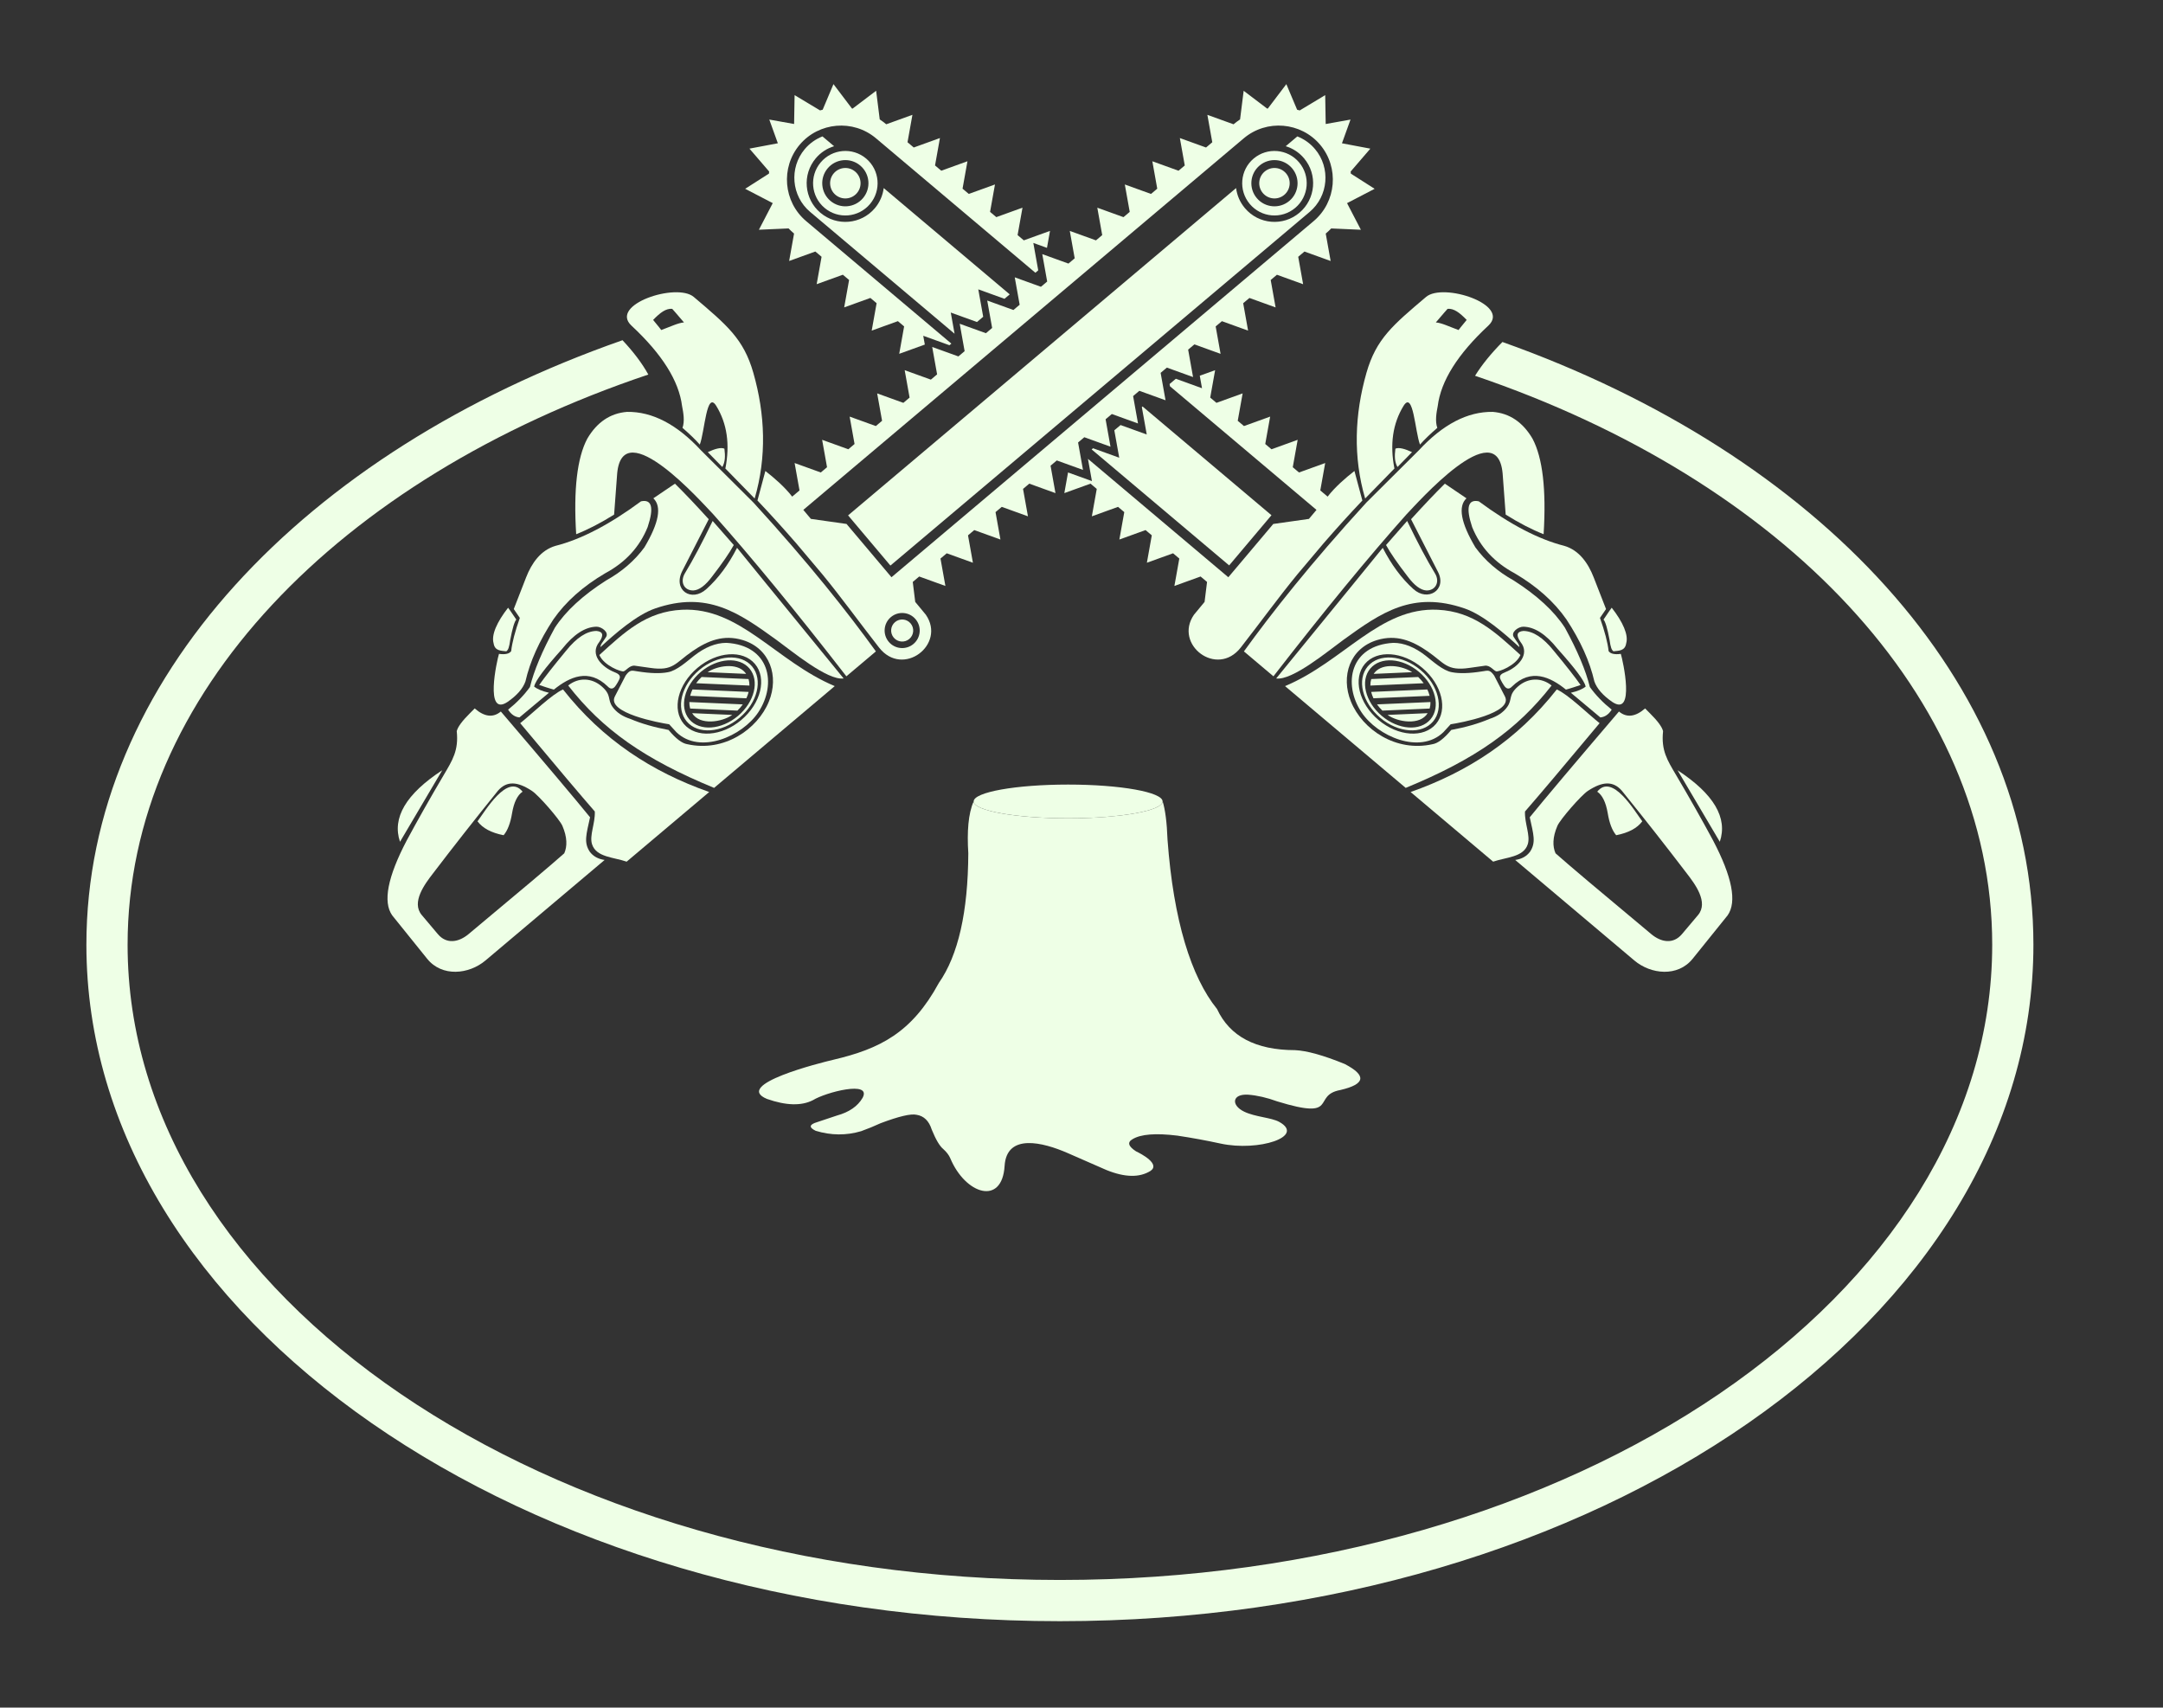 <?xml version="1.0" encoding="UTF-8" standalone="no"?>
<!-- Generator: Adobe Illustrator 27.5.0, SVG Export Plug-In . SVG Version: 6.00 Build 0)  -->

<svg
   version="1.1"
   id="Layer_1"
   x="0px"
   y="0px"
   viewBox="0 0 1599.091 1262.325"
   xml:space="preserve"
   sodipodi:docname="logo-manuel-elagage.svg"
   width="1599.091"
   height="1262.325"
   inkscape:version="1.4 (e7c3feb100, 2024-10-09)"
   xmlns:inkscape="http://www.inkscape.org/namespaces/inkscape"
   xmlns:sodipodi="http://sodipodi.sourceforge.net/DTD/sodipodi-0.dtd"
   xmlns="http://www.w3.org/2000/svg"
   xmlns:svg="http://www.w3.org/2000/svg"><rect x="0" y="0" width="1599.091" height="1262.325" fill="#333333" stroke="none"/><defs
   id="defs55" /><sodipodi:namedview
   id="namedview55"
   pagecolor="#ffffff"
   bordercolor="#666666"
   borderopacity="1.0"
   inkscape:showpageshadow="2"
   inkscape:pageopacity="0.0"
   inkscape:pagecheckerboard="0"
   inkscape:deskcolor="#d1d1d1"
   inkscape:zoom="0.18788837"
   inkscape:cx="840.92484"
   inkscape:cy="276.76007"
   inkscape:window-width="1920"
   inkscape:window-height="1011"
   inkscape:window-x="0"
   inkscape:window-y="0"
   inkscape:window-maximized="1"
   inkscape:current-layer="Layer_1" />
<polygon
   style="clip-rule:evenodd;fill:#eeffe6;fill-opacity:1;fill-rule:evenodd"
   points="1117.025,683.699 1119.04,694.953 1121.053,706.209 1110.3,702.326 1099.544,698.443 1094.425,702.762 1096.439,714.018 1098.453,725.273 1087.699,721.391 1076.944,717.508 1075.807,718.467 1188.745,813.732 1223.509,772.519 1117.618,683.197 "
   id="polygon1"
   transform="matrix(0.9,0,0,0.9,-161.17,-314.386)" />
<path
   style="clip-rule:evenodd;fill:#eeffe6;fill-opacity:1;fill-rule:evenodd;stroke-width:0.9"
   d="m 608.044,100.84 c -4.921,1.931 -9.442,5.067 -13.072,9.371 -11.682,13.849 -9.909,34.737 3.94,46.419 l 106.789,90.081 -0.987,-5.521 -1.813,-10.13 9.68,3.493 9.682,3.495 4.608,-3.887 -1.813,-10.132 -1.813,-10.13 9.68,3.495 9.681,3.495 3.878,-3.272 -93.164,-78.588 c -0.664,5.296 -2.816,10.462 -6.512,14.845 -10.181,12.069 -28.217,13.6 -40.285,3.42 -12.068,-10.18 -13.599,-28.216 -3.419,-40.285 3.696,-4.381 8.428,-7.373 13.535,-8.92 z"
   id="path1" />
<path
   style="clip-rule:evenodd;fill:#eeffe6;fill-opacity:1;fill-rule:evenodd;stroke-width:0.9"
   d="m 635.97,122.384 c 7.212,6.083 8.127,16.862 2.044,24.074 -6.084,7.212 -16.863,8.127 -24.075,2.043 -7.212,-6.083 -8.127,-16.86 -2.043,-24.074 6.084,-7.212 16.862,-8.127 24.074,-2.043 m 4.363,-5.172 c 10.069,8.494 11.346,23.541 2.853,33.61 -8.493,10.069 -23.541,11.345 -33.61,2.852 -10.068,-8.494 -11.345,-23.539 -2.853,-33.608 8.494,-10.069 23.541,-11.347 33.609,-2.853 z"
   id="path2" />
<path
   style="clip-rule:evenodd;fill:#eeffe6;fill-opacity:1;fill-rule:evenodd;stroke-width:0.9"
   d="m 632.212,126.839 c 4.751,4.008 5.354,11.11 1.347,15.86 -4.007,4.752 -11.109,5.355 -15.86,1.347 -4.752,-4.008 -5.354,-11.11 -1.347,-15.86 4.007,-4.752 11.109,-5.355 15.86,-1.347"
   id="path3" />
<path
   style="clip-rule:evenodd;fill:#eeffe6;fill-opacity:1;fill-rule:evenodd;stroke-width:0.9"
   d="m 905.445,459.885 c 3.444,2.905 3.881,8.05 0.976,11.494 -2.905,3.444 -8.052,3.881 -11.496,0.976 -3.443,-2.905 -3.881,-8.052 -0.976,-11.495 2.905,-3.443 8.052,-3.881 11.496,-0.975"
   id="path4" />
<path
   style="clip-rule:evenodd;fill:#eeffe6;fill-opacity:1;fill-rule:evenodd;stroke-width:0.9"
   d="m 908.547,456.207 c 5.475,4.617 6.17,12.801 1.551,18.276 -4.618,5.475 -12.801,6.17 -18.276,1.551 -5.475,-4.619 -6.17,-12.801 -1.551,-18.276 4.619,-5.475 12.801,-6.17 18.276,-1.551"
   id="path5" />
<path
   style="clip-rule:evenodd;fill:#eeffe6;fill-opacity:1;fill-rule:evenodd;stroke-width:0.9"
   d="m 774.022,183.22 0.43,-2.403 1.813,-10.13 -9.68,3.493 -9.682,3.495 -4.609,-3.887 1.814,-10.132 1.813,-10.13 -9.68,3.493 -9.681,3.495 -4.609,-3.887 1.814,-10.132 1.813,-10.13 -9.68,3.495 -9.681,3.495 -4.609,-3.887 1.813,-10.134 1.813,-10.13 -9.68,3.495 -9.681,3.495 -4.609,-3.887 1.814,-10.132 1.813,-10.132 -9.68,3.495 -9.681,3.495 -4.609,-3.887 1.813,-10.132 1.813,-10.13 -9.68,3.493 -9.681,3.495 c -1.552,-1.308 -3.157,-2.511 -4.81,-3.61 l -1.318,-10.49 -1.342,-10.678 -0.633,0.48 -7.945,6.02 -0.633,0.48 -7.946,6.022 -0.242,0.185 -0.495,-0.085 -0.654,-0.863 -4.307,-5.683 -2.195,-2.896 -4.305,-5.684 -2.195,-2.896 -4.178,9.92 -3.791,8.996 c -0.646,0.164 -1.29,0.338 -1.932,0.524 l -0.374,-0.225 -8.25,-4.954 -0.978,-0.587 -8.25,-4.954 -0.978,-0.587 -0.015,0.881 -0.172,9.881 -0.015,0.88 -0.167,9.712 -8.212,-1.47 -10.13,-1.813 3.494,9.68 2.833,7.848 -9.179,1.734 -1.231,0.232 -9.344,1.763 -1.231,0.234 1.179,1.371 5.838,6.788 1.179,1.371 5.838,6.792 0.518,0.603 c -0.052,0.511 -0.096,1.022 -0.134,1.533 l -8.521,5.44 -9.073,5.79 2.617,1.359 6.934,3.602 2.617,1.361 6.935,3.602 1.285,0.668 -0.299,0.577 -4.422,8.511 -0.541,1.041 -4.421,8.509 -0.541,1.041 1.28,-0.057 9.471,-0.422 1.28,-0.057 9.473,-0.42 0.435,-0.019 c 1.269,1.322 2.617,2.592 4.048,3.8 l -1.814,10.132 -1.813,10.13 9.68,-3.493 9.681,-3.495 4.609,3.887 -1.814,10.132 -1.813,10.13 9.68,-3.495 9.681,-3.495 4.609,3.889 -1.814,10.132 -1.813,10.13 9.68,-3.495 9.681,-3.495 4.609,3.887 -1.813,10.132 -1.813,10.13 9.68,-3.493 9.681,-3.495 4.609,3.887 -1.813,10.132 -1.813,10.13 9.68,-3.493 9.247,-3.339 -1.165,-6.505 9.68,3.493 9.682,3.495 1.42,-1.197 -107.367,-90.568 c -16.836,-14.202 -18.991,-39.594 -4.79,-56.431 14.202,-16.835 39.595,-18.991 56.431,-4.789 l 117.837,99.398 2.111,-1.78 -1.814,-10.13 -1.813,-10.132 9.68,3.495 z"
   id="path6" />
<polygon
   style="clip-rule:evenodd;fill:#eeffe6;fill-opacity:1;fill-rule:evenodd"
   points="1036.523,733.008 1049.752,721.85 1041.18,718.754 1034.813,724.125 1036.411,733.049 "
   id="polygon6"
   transform="matrix(0.9,0,0,0.9,-161.17,-314.386)" />
<path
   style="clip-rule:evenodd;fill:#eeffe6;fill-opacity:1;fill-rule:evenodd;stroke-width:0.9"
   d="m 981.502,367.129 -5.425,-4.576 1.813,-10.132 1.813,-10.13 -9.68,3.493 -9.681,3.495 -4.609,-3.887 1.813,-10.132 1.813,-10.13 -9.68,3.493 -9.681,3.495 -4.609,-3.887 1.813,-10.132 1.814,-10.13 -9.68,3.495 -9.681,3.495 -4.609,-3.889 1.813,-10.132 1.814,-10.13 -9.68,3.495 -9.681,3.495 -4.609,-3.887 1.813,-10.132 1.813,-10.132 -9.68,3.495 -1.668,0.603 1.654,9.241 -9.68,-3.495 -9.681,-3.493 -4.609,3.887 0.301,1.681 108.309,91.362 -5.599,6.665 c 0,0 -8.785,1.245 -26.354,3.736 0,0 -11.077,13.133 -33.232,39.396 l -103.774,-87.536 1.13,6.31 1.813,10.13 -9.68,-3.493 -7.99,-2.885 -0.92,5.141 -1.813,10.13 9.68,-3.495 9.681,-3.495 4.609,3.889 -1.813,10.132 -1.813,10.13 9.68,-3.495 9.681,-3.495 4.609,3.887 -1.813,10.132 -1.813,10.132 9.68,-3.495 9.681,-3.495 4.609,3.887 -1.813,10.132 -1.813,10.13 9.679,-3.493 9.681,-3.495 4.609,3.887 -1.814,10.132 -1.813,10.13 9.68,-3.493 9.681,-3.495 4.772,4.025 c 0,0 -0.609,4.921 -1.829,14.762 0,0 -2.078,2.525 -7.838,9.47 -15.201,22.033 16.986,46.822 34.628,24.214 14.816,-18.986 27.676,-36.82 41.873,-54.114 l 19.263,-22.838 c 9.586,-11.048 19.159,-21.613 28.718,-31.69 0,0 -1.952,-7.277 -5.853,-21.83 -6.639,5.161 -14.385,11.896 -19.823,18.957"
   id="path7" />
<path
   style="clip-rule:evenodd;fill:#eeffe6;fill-opacity:1;fill-rule:evenodd;stroke-width:0.9"
   d="m 1088.348,389.628 c -4.773,-14.382 -3.136,-20.723 4.909,-19.023 23.218,17.151 44.263,28.115 63.135,32.896 11.114,3.187 17.782,13.006 21.769,23.225 6.112,15.684 9.169,23.527 9.169,23.527 -2.991,4.362 -4.487,6.544 -4.487,6.544 3.55,9.975 5.687,18.172 6.408,24.586 1.407,1.957 4.41,2.621 9.011,1.994 1.516,4.849 10.867,47.001 -6.349,35.512 -6.928,-4.796 -11.33,-9.839 -13.209,-15.125 -3.34,-14.716 -10.241,-30.028 -20.705,-45.939 -9.138,-13.082 -21.893,-24.431 -38.263,-34.045 -14.971,-8.016 -25.435,-19.398 -31.389,-34.151"
   id="path8" />
<path
   style="clip-rule:evenodd;fill:#eeffe6;fill-opacity:1;fill-rule:evenodd;stroke-width:0.9"
   d="m 1068.17,357.559 c 10.648,7.212 15.972,10.817 15.972,10.817 -6.368,6.043 -4.168,18.126 6.598,36.254 7.215,9.835 16.657,17.996 28.328,24.485 17.233,10.994 29.851,22.62 37.853,34.883 9.349,17.157 15.5,31.787 18.451,43.89 4.367,6.046 9.749,11.617 16.144,16.718 -2.245,3.539 -5.044,5.458 -8.395,5.753 -14.531,-12.159 -21.796,-18.237 -21.796,-18.237 5.067,-1.184 8.724,-2.721 10.973,-4.613 -0.969,-4.223 -7.892,-13.506 -20.77,-27.846 -8.567,-10.776 -17.022,-16.232 -25.363,-16.376 -3.557,-0.059 -9.687,4.114 -6.887,7.906 2.553,4.051 3.829,4.838 3.954,7.177 -10.577,-9.749 -26.679,-23.859 -40.516,-28.596 -38.345,-13.124 -61.455,2.931 -89.442,23.173 -11.336,8.199 -37.792,30.292 -49.806,28.609 49.977,-61.117 78.792,-96.562 78.792,-96.562 6.368,12.458 13.896,22.596 22.588,30.413 10.697,9.787 25.033,0.654 18.272,-12.576 -13.285,-25.988 -19.927,-38.985 -19.927,-38.985 9.556,-10.538 17.882,-19.301 24.976,-26.287"
   id="path9" />
<path
   style="clip-rule:evenodd;fill:#eeffe6;fill-opacity:1;fill-rule:evenodd;stroke-width:0.9"
   d="m 1157.679,509.779 c 0,0 2.955,-0.703 10.836,-3.4 -3.941,-5.642 -10.552,-14.07 -19.833,-25.287 -7.765,-9.68 -15.248,-14.568 -22.452,-14.661 -4.838,0.443 -5.571,3.119 -2.2,8.029 7.65,9.468 -2.133,18.87 -11.05,22.398 -2.921,1.151 -4.458,2.305 -4.02,4.414 0.262,1.26 2.722,5.383 3.647,6.414 1.645,1.832 3.4,1.762 5.263,-0.211 13.98,-13.675 28.163,-7.119 39.81,2.303"
   id="path10" />
<path
   style="clip-rule:evenodd;fill:#eeffe6;fill-opacity:1;fill-rule:evenodd;stroke-width:0.9"
   d="m 1124.059,484.222 c -18.773,-17.122 -34.8,-32.18 -61.121,-33.46 -42.845,-2.082 -69.536,38.242 -112.906,56.448 l 89.199,75.24 c 51.593,-21.218 82.555,-43.181 107.865,-75.699 -7.665,-6.139 -17.509,-5.711 -24.843,0.717 -7.513,6.585 -3.855,9.398 -8.036,15.216 -2.851,3.968 -7.199,6.892 -13.042,8.773 -8.135,3.455 -17.56,6.176 -28.276,8.161 -5.388,6.447 -10.025,9.961 -13.91,10.545 -26.968,6.027 -51.778,-10.802 -60.246,-31.5 -7.693,-18.806 -0.799,-39.365 19.28,-45.473 14.176,-4.314 25.835,0.38 37.251,8.217 12.752,8.754 14.046,14.888 31.255,12.318 7.592,-1.071 11.388,-1.607 11.388,-1.607 3.708,-0.408 6.338,3.638 8.193,4.165 1.817,0.517 14.427,-4.109 17.95,-12.061"
   id="path11" />
<path
   style="clip-rule:evenodd;fill:#eeffe6;fill-opacity:1;fill-rule:evenodd;stroke-width:0.9"
   d="m 1055.466,527.205 -29.644,1.297 c 7.498,5.356 24.033,7.995 29.644,-1.297 m -33.473,-1.88 34.947,-1.533 c 0.432,-1.522 0.629,-3.14 0.6,-4.807 l -39.526,1.732 c 1.141,1.606 2.47,3.155 3.979,4.608 z m -6.616,-9.114 41.541,-1.822 c -0.387,-1.566 -0.954,-3.147 -1.691,-4.706 l -41.525,1.819 c 0.382,1.566 0.943,3.147 1.675,4.709 z m 33.093,-15.736 -34.717,1.521 c -0.454,1.52 -0.667,3.138 -0.653,4.81 l 39.402,-1.726 c -1.157,-1.609 -2.503,-3.157 -4.032,-4.605 z m -32.914,-2.312 28.47,-1.249 c -7.093,-4.763 -21.441,-7.199 -27.615,0.118 -0.307,0.364 -0.591,0.742 -0.855,1.131 z m 42.016,33.59 c 7.585,-8.991 3.77,-24.684 -8.52,-35.05 -12.29,-10.367 -28.401,-11.482 -35.985,-2.491 -7.585,8.992 -3.771,24.684 8.52,35.051 12.289,10.366 28.401,11.482 35.985,2.49 z m 1.886,1.591 c 8.227,-9.754 4.089,-26.776 -9.241,-38.021 -13.332,-11.245 -30.808,-12.454 -39.035,-2.702 -8.227,9.754 -4.09,26.778 9.242,38.022 13.33,11.245 30.807,12.454 39.034,2.7 z m 2.152,1.816 c 8.961,-10.623 4.454,-29.163 -10.065,-41.412 -14.52,-12.247 -33.555,-13.565 -42.516,-2.941 -8.962,10.623 -4.455,29.163 10.066,41.412 14.52,12.247 33.555,13.563 42.516,2.941 z m 43.009,-35.77 c -3.172,-4.353 -4.305,-3.805 -8.67,-3.103 -9.521,1.526 -17.052,1.739 -22.593,0.636 -6.505,-1.104 -14.046,-8.017 -19.311,-12.141 -8.106,-6.349 -16.075,-9.534 -23.906,-9.56 -32.008,1.788 -37.542,30.223 -23.627,51.263 11.805,17.855 43.227,31.5 60.531,14.83 3.614,-3.935 5.423,-5.902 5.423,-5.902 6.841,-1.016 46.571,-8.288 40.105,-20.61 -5.301,-10.275 -7.951,-15.412 -7.951,-15.412 z"
   id="path12" />
<path
   style="clip-rule:evenodd;fill:#eeffe6;fill-opacity:1;fill-rule:evenodd;stroke-width:0.9"
   d="m 1182.571,534.612 c -27.629,33.128 -45.273,53.942 -55.152,65.28 -0.384,8.831 4.149,17.767 2.024,24.285 -3.128,9.592 -15.986,9.479 -25.566,12.806 -40.688,-34.322 -61.031,-51.482 -61.031,-51.482 42.387,-14.937 78.766,-38.535 108.069,-75.821 8.425,3.682 22.893,17.995 31.656,24.932"
   id="path13" />
<path
   style="clip-rule:evenodd;fill:#eeffe6;fill-opacity:1;fill-rule:evenodd;stroke-width:0.9"
   d="m 1113.143,380.408 c 9.874,6.187 19.223,11.023 28.047,14.513 2.045,-32.963 -0.701,-56.525 -8.24,-70.686 -7.16,-12.166 -16.95,-18.752 -29.367,-19.756 -18.657,-0.282 -36.897,9.216 -54.723,28.492 -25.779,25.663 -38.668,38.494 -38.668,38.494 -41.478,45.321 -70.215,81.903 -90.577,110.086 l 21.826,18.413 c 37.469,-48.293 70.262,-88.204 98.381,-119.733 8.009,-8.236 66.823,-75.113 71.049,-30.361 1.515,20.36 2.272,30.538 2.272,30.538"
   id="path14" />
<path
   style="clip-rule:evenodd;fill:#eeffe6;fill-opacity:1;fill-rule:evenodd;stroke-width:0.9"
   d="m 1173.922,584.655 c 10.673,-7.022 18.547,-7.528 25.045,-0.179 16.863,20.877 32.894,41.284 48.092,61.223 5.911,7.662 16.262,21.299 8.288,30.753 -4.515,5.353 -8.478,10.051 -11.888,14.095 -6.52,7.729 -15.532,5.967 -22.642,0.042 -38.547,-32.112 -62.154,-52.037 -70.817,-59.781 -2.243,-5.058 -2.286,-11.874 1.419,-20.394 2.004,-4.604 17.38,-22.387 22.504,-25.759 m 77.394,124.173 c 17.269,-21.435 25.904,-32.154 25.904,-32.154 6.984,-9.935 3.389,-28.41 -10.787,-55.426 -8.058,-14.974 -17.116,-30.989 -27.173,-48.042 -6.703,-11.366 -11.264,-18.451 -9.771,-32.693 -0.749,-3.13 -3.976,-7.523 -9.682,-13.184 -2.393,-2.412 -3.589,-3.616 -3.589,-3.616 -7.191,6.266 -13.635,7.026 -19.333,2.28 -32.871,38.467 -55.339,65.102 -65.95,78.183 2.742,12.685 4.784,18.514 0.202,25.473 -2.522,3.372 -6.178,5.401 -10.968,6.09 40.824,34.436 70.185,59.204 88.083,74.301 12.28,10.36 32.136,12.328 43.064,-1.212 z"
   id="path15" />
<path
   style="clip-rule:evenodd;fill:#eeffe6;fill-opacity:1;fill-rule:evenodd;stroke-width:0.9"
   d="m 1180.822,585.254 c 11.117,-14.028 27.698,14.432 33.31,21.902 -3.781,5.082 -10.212,8.511 -19.295,10.282 -2.951,-3.457 -5.041,-8.908 -6.269,-16.354 -1.371,-8.009 -3.953,-13.284 -7.746,-15.83"
   id="path16" />
<path
   style="clip-rule:evenodd;fill:#eeffe6;fill-opacity:1;fill-rule:evenodd;stroke-width:0.9"
   d="m 1240.216,569.405 c 20.813,35.261 31.219,52.891 31.219,52.891 5.99,-17.704 -4.416,-35.334 -31.219,-52.891"
   id="path17" />
<path
   style="clip-rule:evenodd;fill:#eeffe6;fill-opacity:1;fill-rule:evenodd;stroke-width:0.9"
   d="m 1185.465,458.009 c 3.448,-5.255 6.06,-8.758 6.06,-8.758 8.246,10.552 12.527,20.111 10.715,26.301 -0.862,5.72 -5.476,5.441 -9.381,5.932 -1.384,-0.928 -2.148,-2.824 -2.921,-8.49 -1.628,-8.541 -3.119,-13.536 -4.473,-14.986"
   id="path18" />
<path
   style="clip-rule:evenodd;fill:#eeffe6;fill-opacity:1;fill-rule:evenodd;stroke-width:0.9"
   d="m 1061.497,238.36 c 5.284,-6.264 8.709,-10.064 8.709,-10.064 4.669,-0.376 8.847,2.804 14.102,8.207 -3.587,4.253 -6.008,7.472 -6.008,7.472 -7.307,-2.685 -12.491,-5.286 -16.802,-5.615 m 38.826,2.358 c -22.62,21.034 -35.092,40.859 -37.417,59.469 -0.991,4.96 -2.051,11.28 -0.313,16.111 -5.289,4.562 -9.554,8.686 -12.796,12.37 -3.646,-9.448 -4.942,-40.385 -12.189,-28.576 -7.965,13.006 -10.203,28.429 -6.718,46.264 -14.431,14.777 -21.647,22.164 -21.647,22.164 -8.999,-30.758 -7.787,-62.206 0.956,-92.856 7.175,-25.153 19.513,-35.315 44.074,-56.158 12.695,-10.773 62.725,5.687 46.05,21.211 z"
   id="path19" />
<path
   style="clip-rule:evenodd;fill:#eeffe6;fill-opacity:1;fill-rule:evenodd;stroke-width:0.9"
   d="m 1033.149,345.238 c 7.168,-7.33 10.751,-10.995 10.751,-10.995 -5.033,-2.352 -9.659,-3.748 -12.302,-2.558 -0.7,5.472 -0.579,9.805 1.55,13.554"
   id="path20" />
<path
   style="clip-rule:evenodd;fill:#eeffe6;fill-opacity:1;fill-rule:evenodd;stroke-width:0.9"
   d="m 1024.685,402.928 c 10.409,-11.874 15.615,-17.811 15.615,-17.811 7.768,16.116 14.639,29.065 20.613,38.845 3.8,6.222 0.337,12.711 -6.409,12.528 -4.282,-0.262 -8.897,-3.713 -13.843,-10.35 -7.534,-9.754 -12.86,-17.494 -15.976,-23.212"
   id="path21" />
<path
   style="clip-rule:evenodd;fill:#eeffe6;fill-opacity:1;fill-rule:evenodd;stroke-width:0.9"
   d="m 959.112,100.84 c 4.921,1.931 9.442,5.067 13.072,9.371 11.682,13.849 9.909,34.737 -3.94,46.419 L 658.277,418.095 626.984,380.997 913.837,139.028 c 0.664,5.296 2.816,10.462 6.513,14.845 10.181,12.069 28.216,13.6 40.285,3.42 12.068,-10.18 13.599,-28.216 3.419,-40.285 -3.696,-4.381 -8.428,-7.373 -13.535,-8.92 z"
   id="path22" />
<path
   style="clip-rule:evenodd;fill:#eeffe6;fill-opacity:1;fill-rule:evenodd;stroke-width:0.9"
   d="m 931.186,122.384 c -7.212,6.083 -8.127,16.862 -2.044,24.074 6.084,7.212 16.863,8.127 24.075,2.043 7.212,-6.083 8.127,-16.862 2.042,-24.074 -6.082,-7.212 -16.861,-8.127 -24.073,-2.043 m -4.362,-5.172 c -10.069,8.494 -11.345,23.541 -2.853,33.61 8.494,10.069 23.541,11.345 33.609,2.852 10.068,-8.494 11.345,-23.539 2.853,-33.608 -8.494,-10.069 -23.541,-11.347 -33.609,-2.853 z"
   id="path23" />
<path
   style="clip-rule:evenodd;fill:#eeffe6;fill-opacity:1;fill-rule:evenodd;stroke-width:0.9"
   d="m 934.944,126.839 c -4.752,4.008 -5.354,11.11 -1.346,15.86 4.008,4.752 11.109,5.355 15.861,1.347 4.751,-4.008 5.354,-11.11 1.346,-15.86 -4.007,-4.752 -11.109,-5.355 -15.861,-1.347"
   id="path24" />
<path
   style="clip-rule:evenodd;fill:#eeffe6;fill-opacity:1;fill-rule:evenodd;stroke-width:0.9"
   d="m 599.48,383.592 -5.598,-6.665 325.663,-274.706 c 16.835,-14.202 42.23,-12.047 56.431,4.789 14.202,16.836 12.046,42.23 -4.791,56.431 l -312.121,263.284 c -22.154,-26.265 -33.232,-39.398 -33.232,-39.398 -17.569,-2.491 -26.354,-3.736 -26.354,-3.736 m 62.231,76.293 c -3.444,2.905 -3.881,8.05 -0.976,11.494 2.905,3.444 8.052,3.881 11.496,0.976 3.444,-2.905 3.881,-8.052 0.976,-11.495 -2.905,-3.443 -8.052,-3.881 -11.496,-0.975 z m -3.103,-3.678 c -5.475,4.617 -6.17,12.801 -1.551,18.276 4.619,5.475 12.801,6.17 18.276,1.551 5.475,-4.619 6.17,-12.801 1.551,-18.276 -4.618,-5.475 -12.8,-6.17 -18.276,-1.551 z m -72.954,-89.078 5.425,-4.576 -1.814,-10.132 -1.813,-10.13 9.68,3.493 9.682,3.495 4.609,-3.887 -1.814,-10.132 -1.813,-10.13 9.68,3.493 9.682,3.495 4.609,-3.887 -1.813,-10.132 -1.813,-10.13 9.68,3.495 9.681,3.495 4.609,-3.889 -1.814,-10.132 -1.813,-10.13 9.68,3.495 9.681,3.495 4.609,-3.887 -1.814,-10.132 -1.813,-10.132 9.68,3.495 9.682,3.495 4.609,-3.887 -1.814,-10.132 -1.813,-10.13 9.68,3.493 9.681,3.495 4.609,-3.887 -1.814,-10.132 -1.813,-10.13 9.68,3.493 9.682,3.495 4.609,-3.887 -1.813,-10.132 -1.813,-10.13 9.68,3.495 9.681,3.495 4.609,-3.889 -1.813,-10.132 -1.813,-10.13 9.68,3.495 9.681,3.495 4.609,-3.887 -1.813,-10.132 -1.813,-10.132 9.68,3.495 9.681,3.495 4.609,-3.887 -1.813,-10.132 -1.813,-10.13 9.68,3.493 9.681,3.495 4.609,-3.887 -1.813,-10.132 -1.813,-10.13 9.679,3.493 9.682,3.495 4.609,-3.887 -1.813,-10.132 -1.813,-10.13 9.68,3.495 9.681,3.495 4.609,-3.887 -1.814,-10.134 -1.813,-10.13 9.68,3.495 9.681,3.495 4.609,-3.887 -1.814,-10.132 -1.813,-10.132 9.68,3.495 9.681,3.495 4.609,-3.887 -1.814,-10.132 -1.813,-10.13 9.68,3.493 9.681,3.495 c 1.552,-1.308 3.157,-2.511 4.81,-3.61 l 1.317,-10.49 1.342,-10.677 0.633,0.478 7.945,6.02 0.633,0.48 7.947,6.022 0.242,0.183 0.494,-0.083 0.654,-0.863 4.308,-5.683 2.195,-2.896 4.306,-5.68 2.195,-2.898 4.178,9.92 3.791,8.996 c 0.647,0.162 1.29,0.338 1.932,0.524 l 0.374,-0.225 8.25,-4.954 0.978,-0.587 8.25,-4.954 0.978,-0.587 0.015,0.881 0.172,9.881 0.015,0.88 0.167,9.712 8.212,-1.47 10.13,-1.813 -3.494,9.68 -2.834,7.848 9.18,1.734 1.231,0.232 9.344,1.763 1.231,0.234 -1.179,1.371 -5.838,6.788 -1.179,1.371 -5.838,6.792 -0.519,0.603 c 0.052,0.511 0.096,1.022 0.134,1.533 l 8.521,5.44 9.073,5.79 -2.616,1.359 -6.934,3.602 -2.616,1.361 -6.935,3.602 -1.286,0.668 0.3,0.577 4.421,8.511 0.541,1.041 4.421,8.509 0.541,1.041 -1.28,-0.057 -9.471,-0.422 -1.28,-0.057 -9.473,-0.42 -0.435,-0.019 c -1.269,1.322 -2.617,2.592 -4.048,3.8 l 1.814,10.132 1.813,10.13 -9.68,-3.493 -9.681,-3.495 -4.609,3.887 1.813,10.132 1.813,10.13 -9.68,-3.495 -9.682,-3.495 -4.609,3.887 1.814,10.134 1.813,10.13 -9.68,-3.495 -9.682,-3.495 -4.608,3.887 1.813,10.132 1.813,10.13 -9.68,-3.493 -9.682,-3.495 -4.609,3.887 1.813,10.132 1.813,10.13 -9.68,-3.493 -9.681,-3.495 -4.609,3.887 1.814,10.132 1.813,10.13 -9.68,-3.495 -9.682,-3.493 -4.609,3.887 1.814,10.132 1.813,10.13 -9.68,-3.495 -9.682,-3.495 -4.609,3.889 1.814,10.13 1.813,10.132 -9.68,-3.495 -9.682,-3.495 -4.609,3.887 1.813,10.132 1.813,10.132 -9.68,-3.495 -9.682,-3.495 -4.609,3.887 1.814,10.132 1.813,10.13 -9.68,-3.493 -9.681,-3.495 -4.609,3.887 1.814,10.132 1.813,10.13 -9.68,-3.495 -9.682,-3.495 -4.609,3.889 1.813,10.132 1.813,10.13 -9.68,-3.495 -9.681,-3.495 -4.609,3.887 1.814,10.132 1.813,10.132 -9.68,-3.495 -9.682,-3.495 -4.609,3.887 1.813,10.132 1.813,10.132 -9.68,-3.495 -9.682,-3.495 -4.609,3.887 1.813,10.132 1.813,10.13 -9.68,-3.493 -9.681,-3.495 -4.771,4.025 c 0,0 0.609,4.921 1.829,14.762 0,0 2.079,2.525 7.837,9.47 15.201,22.033 -16.985,46.822 -34.628,24.214 -14.817,-18.986 -27.676,-36.82 -41.873,-54.114 l -19.263,-22.838 c -9.586,-11.048 -19.159,-21.611 -28.718,-31.69 0,0 1.951,-7.277 5.852,-21.83 6.644,5.16 14.39,11.895 19.829,18.955 z"
   id="path25" />
<path
   style="clip-rule:evenodd;fill:#eeffe6;fill-opacity:1;fill-rule:evenodd;stroke-width:0.9"
   d="m 478.808,389.628 c 4.773,-14.382 3.136,-20.723 -4.909,-19.023 -23.218,17.151 -44.263,28.115 -63.135,32.896 -11.114,3.187 -17.782,13.006 -21.769,23.225 -6.113,15.684 -9.169,23.527 -9.169,23.527 2.991,4.362 4.487,6.544 4.487,6.544 -3.551,9.975 -5.687,18.172 -6.408,24.586 -1.407,1.957 -4.41,2.621 -9.011,1.994 -1.516,4.849 -10.868,47.001 6.349,35.512 6.927,-4.796 11.33,-9.839 13.209,-15.125 3.339,-14.716 10.241,-30.028 20.705,-45.939 9.138,-13.082 21.893,-24.431 38.263,-34.045 14.97,-8.016 25.434,-19.398 31.389,-34.151"
   id="path26" />
<path
   style="clip-rule:evenodd;fill:#eeffe6;fill-opacity:1;fill-rule:evenodd;stroke-width:0.9"
   d="m 498.985,357.559 c -10.648,7.212 -15.972,10.817 -15.972,10.817 6.368,6.043 4.168,18.126 -6.598,36.254 -7.216,9.835 -16.657,17.996 -28.328,24.485 -17.233,10.994 -29.851,22.62 -37.853,34.881 -9.348,17.16 -15.5,31.789 -18.45,43.891 -4.368,6.046 -9.75,11.617 -16.144,16.716 2.245,3.541 5.044,5.459 8.395,5.755 14.531,-12.159 21.796,-18.239 21.796,-18.239 -5.067,-1.182 -8.724,-2.719 -10.972,-4.611 0.969,-4.223 7.892,-13.506 20.77,-27.846 8.566,-10.776 17.022,-16.234 25.363,-16.376 3.557,-0.059 9.687,4.114 6.887,7.906 -2.552,4.051 -3.829,4.838 -3.953,7.179 10.578,-9.75 26.68,-23.861 40.516,-28.598 38.345,-13.126 61.455,2.931 89.442,23.173 11.336,8.199 37.792,30.292 49.807,28.609 -49.977,-61.117 -78.793,-96.562 -78.793,-96.562 -6.367,12.458 -13.896,22.596 -22.588,30.413 -11.084,10.141 -25.114,0.828 -17.889,-13.325 13.03,-25.489 19.544,-38.236 19.544,-38.236 -9.558,-10.538 -17.883,-19.301 -24.978,-26.287"
   id="path27" />
<path
   style="clip-rule:evenodd;fill:#eeffe6;fill-opacity:1;fill-rule:evenodd;stroke-width:0.9"
   d="m 409.477,509.779 c 0,0 -2.955,-0.703 -10.835,-3.4 3.941,-5.642 10.552,-14.07 19.832,-25.287 7.765,-9.68 15.249,-14.568 22.452,-14.661 4.838,0.443 5.571,3.119 2.2,8.029 -7.65,9.468 2.133,18.87 11.05,22.397 2.921,1.153 4.458,2.304 4.02,4.416 -0.262,1.26 -2.722,5.383 -3.646,6.414 -1.645,1.832 -3.4,1.762 -5.263,-0.211 -13.981,-13.675 -28.164,-7.119 -39.811,2.303"
   id="path28" />
<path
   style="clip-rule:evenodd;fill:#eeffe6;fill-opacity:1;fill-rule:evenodd;stroke-width:0.9"
   d="m 443.097,484.222 c 18.774,-17.122 34.8,-32.18 61.121,-33.46 42.845,-2.082 69.535,38.242 112.906,56.448 l -89.199,75.24 c -51.593,-21.218 -82.556,-43.181 -107.865,-75.699 7.665,-6.139 17.509,-5.711 24.842,0.717 7.514,6.585 3.856,9.398 8.037,15.216 2.851,3.968 7.199,6.893 13.041,8.773 8.136,3.457 17.56,6.176 28.276,8.161 5.388,6.447 10.025,9.961 13.91,10.545 26.968,6.027 51.778,-10.802 60.245,-31.5 7.693,-18.806 0.8,-39.365 -19.28,-45.473 -14.176,-4.314 -25.834,0.38 -37.251,8.217 -12.752,8.754 -14.046,14.888 -31.255,12.318 -7.593,-1.073 -11.388,-1.607 -11.388,-1.607 -3.708,-0.408 -6.337,3.638 -8.192,4.165 -1.816,0.517 -14.426,-4.109 -17.949,-12.061"
   id="path29" />
<path
   style="clip-rule:evenodd;fill:#eeffe6;fill-opacity:1;fill-rule:evenodd;stroke-width:0.9"
   d="m 511.691,527.205 29.644,1.297 c -7.498,5.356 -24.033,7.995 -29.644,-1.297 m 33.473,-1.88 -34.947,-1.533 c -0.432,-1.522 -0.629,-3.138 -0.6,-4.807 l 39.525,1.732 c -1.14,1.606 -2.47,3.155 -3.979,4.608 z m 6.616,-9.114 -41.542,-1.822 c 0.388,-1.568 0.954,-3.147 1.691,-4.706 l 41.525,1.819 c -0.381,1.566 -0.942,3.147 -1.674,4.709 z m -33.094,-15.736 34.718,1.521 c 0.453,1.52 0.666,3.138 0.654,4.81 l -39.402,-1.726 c 1.157,-1.609 2.503,-3.157 4.031,-4.605 z m 32.915,-2.312 -28.47,-1.249 c 7.093,-4.763 21.441,-7.199 27.615,0.118 0.307,0.364 0.591,0.742 0.855,1.131 z m -42.016,33.59 c -7.585,-8.991 -3.77,-24.684 8.52,-35.05 12.29,-10.367 28.401,-11.482 35.985,-2.491 7.584,8.992 3.77,24.684 -8.52,35.051 -12.29,10.366 -28.401,11.482 -35.985,2.49 z m -1.886,1.591 c -8.227,-9.752 -4.088,-26.776 9.242,-38.021 13.331,-11.245 30.808,-12.454 39.035,-2.702 8.227,9.754 4.09,26.778 -9.242,38.022 -13.331,11.245 -30.808,12.454 -39.035,2.7 z m -2.152,1.816 c -8.961,-10.623 -4.454,-29.163 10.065,-41.41 14.52,-12.248 33.555,-13.567 42.516,-2.943 8.962,10.623 4.455,29.163 -10.065,41.412 -14.52,12.247 -33.555,13.565 -42.516,2.941 z m -43.009,-35.77 c 3.171,-4.353 4.305,-3.805 8.67,-3.101 9.521,1.526 17.052,1.737 22.593,0.635 6.506,-1.104 14.046,-8.017 19.312,-12.141 8.106,-6.349 16.075,-9.534 23.905,-9.56 32.008,1.788 37.542,30.223 23.627,51.263 -11.805,17.854 -43.227,31.5 -60.531,14.83 -3.614,-3.935 -5.422,-5.902 -5.422,-5.902 -6.841,-1.016 -46.571,-8.288 -40.106,-20.61 5.301,-10.275 7.951,-15.412 7.951,-15.412 z"
   id="path30" />
<path
   style="clip-rule:evenodd;fill:#eeffe6;fill-opacity:1;fill-rule:evenodd;stroke-width:0.9"
   d="m 384.585,534.612 c 27.629,33.128 45.273,53.942 55.152,65.28 0.383,8.831 -4.149,17.767 -2.024,24.285 3.128,9.592 15.986,9.479 25.566,12.806 40.687,-34.322 61.031,-51.482 61.031,-51.482 -42.387,-14.937 -78.766,-38.535 -108.069,-75.823 -8.425,3.683 -22.893,17.997 -31.656,24.934"
   id="path31" />
<path
   style="clip-rule:evenodd;fill:#eeffe6;fill-opacity:1;fill-rule:evenodd;stroke-width:0.9"
   d="m 454.013,380.408 c -9.874,6.187 -19.223,11.023 -28.047,14.513 -2.045,-32.963 0.701,-56.525 8.24,-70.686 7.16,-12.166 16.949,-18.752 29.367,-19.756 18.657,-0.282 36.897,9.216 54.723,28.492 25.779,25.663 38.668,38.494 38.668,38.494 41.478,45.321 70.215,81.903 90.578,110.086 l -21.826,18.413 c -37.469,-48.293 -70.262,-88.204 -98.381,-119.733 -8.009,-8.236 -66.823,-75.113 -71.049,-30.361 -1.516,20.36 -2.273,30.538 -2.273,30.538"
   id="path32" />
<path
   style="clip-rule:evenodd;fill:#eeffe6;fill-opacity:1;fill-rule:evenodd;stroke-width:0.9"
   d="m 393.234,584.655 c -10.674,-7.022 -18.547,-7.528 -25.045,-0.179 -16.864,20.877 -32.894,41.284 -48.092,61.223 -5.911,7.662 -16.262,21.299 -8.288,30.753 4.515,5.353 8.478,10.051 11.888,14.095 6.52,7.729 15.532,5.967 22.642,0.042 38.546,-32.112 62.154,-52.037 70.817,-59.781 2.242,-5.058 2.285,-11.874 -1.418,-20.394 -2.005,-4.604 -17.381,-22.387 -22.505,-25.759 m -77.394,124.173 c -17.268,-21.435 -25.904,-32.154 -25.904,-32.154 -6.984,-9.935 -3.39,-28.41 10.786,-55.426 8.058,-14.974 17.116,-30.989 27.173,-48.042 6.703,-11.366 11.263,-18.451 9.771,-32.693 0.749,-3.13 3.976,-7.523 9.683,-13.184 2.392,-2.412 3.589,-3.618 3.589,-3.618 7.19,6.268 13.635,7.027 19.333,2.282 32.87,38.467 55.339,65.102 65.949,78.183 -2.742,12.685 -4.784,18.514 -0.201,25.473 2.522,3.372 6.178,5.401 10.968,6.09 -40.823,34.438 -70.185,59.204 -88.083,74.301 -12.283,10.36 -32.138,12.328 -43.066,-1.212 z"
   id="path33" />
<path
   style="clip-rule:evenodd;fill:#eeffe6;fill-opacity:1;fill-rule:evenodd;stroke-width:0.9"
   d="m 386.333,585.254 c -11.117,-14.028 -27.699,14.432 -33.31,21.902 3.781,5.082 10.212,8.511 19.295,10.282 2.951,-3.457 5.041,-8.908 6.27,-16.354 1.371,-8.009 3.953,-13.284 7.746,-15.83"
   id="path34" />
<path
   style="clip-rule:evenodd;fill:#eeffe6;fill-opacity:1;fill-rule:evenodd;stroke-width:0.9"
   d="m 326.939,569.405 c -20.813,35.261 -31.219,52.891 -31.219,52.891 -5.99,-17.704 4.417,-35.334 31.219,-52.891"
   id="path35" />
<path
   style="clip-rule:evenodd;fill:#eeffe6;fill-opacity:1;fill-rule:evenodd;stroke-width:0.9"
   d="m 381.692,458.009 c -3.448,-5.255 -6.059,-8.758 -6.059,-8.758 -8.246,10.552 -12.526,20.111 -10.715,26.301 0.862,5.72 5.475,5.443 9.38,5.932 1.384,-0.928 2.148,-2.824 2.92,-8.488 1.629,-8.542 3.12,-13.537 4.474,-14.988"
   id="path36" />
<path
   style="clip-rule:evenodd;fill:#eeffe6;fill-opacity:1;fill-rule:evenodd;stroke-width:0.9"
   d="m 505.66,238.36 c -5.284,-6.264 -8.71,-10.064 -8.71,-10.064 -4.669,-0.374 -8.847,2.804 -14.101,8.207 3.587,4.253 6.008,7.472 6.008,7.472 7.307,-2.685 12.49,-5.286 16.802,-5.615 m -38.826,2.358 c 22.619,21.034 35.092,40.859 37.417,59.469 0.991,4.96 2.051,11.28 0.313,16.111 5.289,4.562 9.554,8.686 12.796,12.37 3.646,-9.448 4.942,-40.385 12.189,-28.576 7.965,13.006 10.203,28.429 6.718,46.264 14.431,14.777 21.647,22.166 21.647,22.166 8.999,-30.76 7.788,-62.207 -0.956,-92.858 -7.175,-25.153 -19.513,-35.315 -44.073,-56.158 -12.696,-10.773 -62.726,5.687 -46.051,21.211 z"
   id="path37" />
<path
   style="clip-rule:evenodd;fill:#eeffe6;fill-opacity:1;fill-rule:evenodd;stroke-width:0.9"
   d="m 534.007,345.238 c -7.168,-7.33 -10.751,-10.995 -10.751,-10.995 5.033,-2.352 9.659,-3.748 12.301,-2.558 0.701,5.47 0.58,9.805 -1.549,13.554"
   id="path38" />
<path
   style="clip-rule:evenodd;fill:#eeffe6;fill-opacity:1;fill-rule:evenodd;stroke-width:0.9"
   d="m 542.471,402.928 c -10.409,-11.874 -15.615,-17.811 -15.615,-17.811 -7.694,15.961 -14.508,28.817 -20.442,38.564 -3.891,6.386 -0.795,12.999 6.238,12.81 4.282,-0.262 8.896,-3.711 13.843,-10.348 7.534,-9.757 12.86,-17.496 15.976,-23.215"
   id="path39" />
<path
   style="clip-rule:evenodd;fill:#eeffe6;fill-opacity:1;fill-rule:evenodd;stroke-width:0.9"
   d="M 479.308,276.887 C 251.249,353.461 94.331,513.418 94.331,698.365 c 0,259.368 308.586,469.629 689.247,469.629 380.661,0 689.247,-210.261 689.247,-469.629 0,-184.228 -155.713,-343.649 -382.332,-420.576 5.042,-8.122 11.789,-16.447 20.244,-24.977 233.023,82.779 392.552,251.219 392.552,445.554 0,276.193 -322.225,500.093 -719.71,500.093 -397.486,0 -719.711,-223.899 -719.711,-500.092 0,-195.384 161.274,-364.575 396.351,-446.866 8.154,8.676 14.518,17.139 19.089,25.388"
   id="path40" />


















<g
   id="g55"
   transform="matrix(0.9,0,0,0.9,-161.17,-233.373)"
   style="fill:#eeffe6;fill-opacity:1"><path
     style="clip-rule:evenodd;fill:#eeffe6;fill-opacity:1;fill-rule:evenodd"
     d="m 1056.479,931.451 c 42.853,0 77.592,-6.203 77.592,-13.855 0,-7.652 -34.739,-13.856 -77.592,-13.856 -42.853,0 -77.592,6.203 -77.592,13.856 0,7.653 34.739,13.855 77.592,13.855"
     id="path54" /><path
     style="clip-rule:evenodd;fill:#eeffe6;fill-opacity:1;fill-rule:evenodd"
     d="m 1134.051,917.271 c 0.013,0.131 0.021,0.295 0.021,0.324 0,0.027 0,0.055 -10e-4,0.082 -0.211,6.449 -25.1,11.856 -58.658,13.358 -5.275,0.273 -11.467,0.416 -18.933,0.416 -42.853,0 -77.592,-6.203 -77.592,-13.855 -4.473,9.791 -5.533,25.131 -4.41,42.512 -0.213,48.266 -8.274,83.787 -24.185,106.564 -22.232,40.918 -48.39,54.119 -86.691,63.109 -10.662,2.5 -82.777,20.477 -54.481,32.18 15.724,5.508 28.321,5.834 37.788,0.977 10.251,-6.359 48.518,-16.451 40.749,-1.891 -4.022,6.93 -11.054,11.779 -21.099,14.549 -10.833,3.611 -16.249,5.416 -16.249,5.416 -6.553,1.941 -6.952,4.314 -1.197,7.117 12.627,3.84 25.076,3.945 37.347,0.314 5.506,-1.982 10.838,-4.166 15.997,-6.551 15.025,-5.656 24.85,-7.965 29.475,-6.926 6.072,0.939 10.25,5.012 12.533,12.217 3.342,8.182 6.47,13.473 9.384,15.871 2.807,2.512 4.754,5.063 5.84,7.656 12.408,29.625 42.58,39.23 44.612,6.277 1.664,-26.99 31.344,-19.537 51.943,-10.52 21.086,9.229 31.629,13.844 31.629,13.844 15.145,6.152 27.237,6.404 36.277,0.756 8.298,-5.715 -7.632,-14.055 -11.966,-16.123 -6.31,-4.104 -7.234,-7.422 -2.771,-9.951 6.782,-4.117 19.042,-5.084 36.781,-2.898 11.993,1.801 23.664,3.949 35.506,6.514 31.176,6.754 69.978,-5.766 48.145,-17.818 -6.485,-3.578 -19.684,-3.986 -28.808,-8.416 -10.861,-5.271 -10.015,-14.77 3.415,-13.91 7.468,0.596 15.383,2.424 23.744,5.479 51.765,15.93 28.012,-4.967 51.896,-9.32 20.632,-4.779 21.808,-11.916 3.527,-21.414 -17.532,-7.137 -31.135,-10.916 -40.811,-11.338 -32.224,-0.051 -53.554,-11.305 -63.989,-33.758 -21.29,-26.344 -35.776,-72.697 -40.686,-139.061 -0.513,-14.207 -1.874,-24.801 -4.082,-31.782"
     id="path55" /></g>
</svg>
